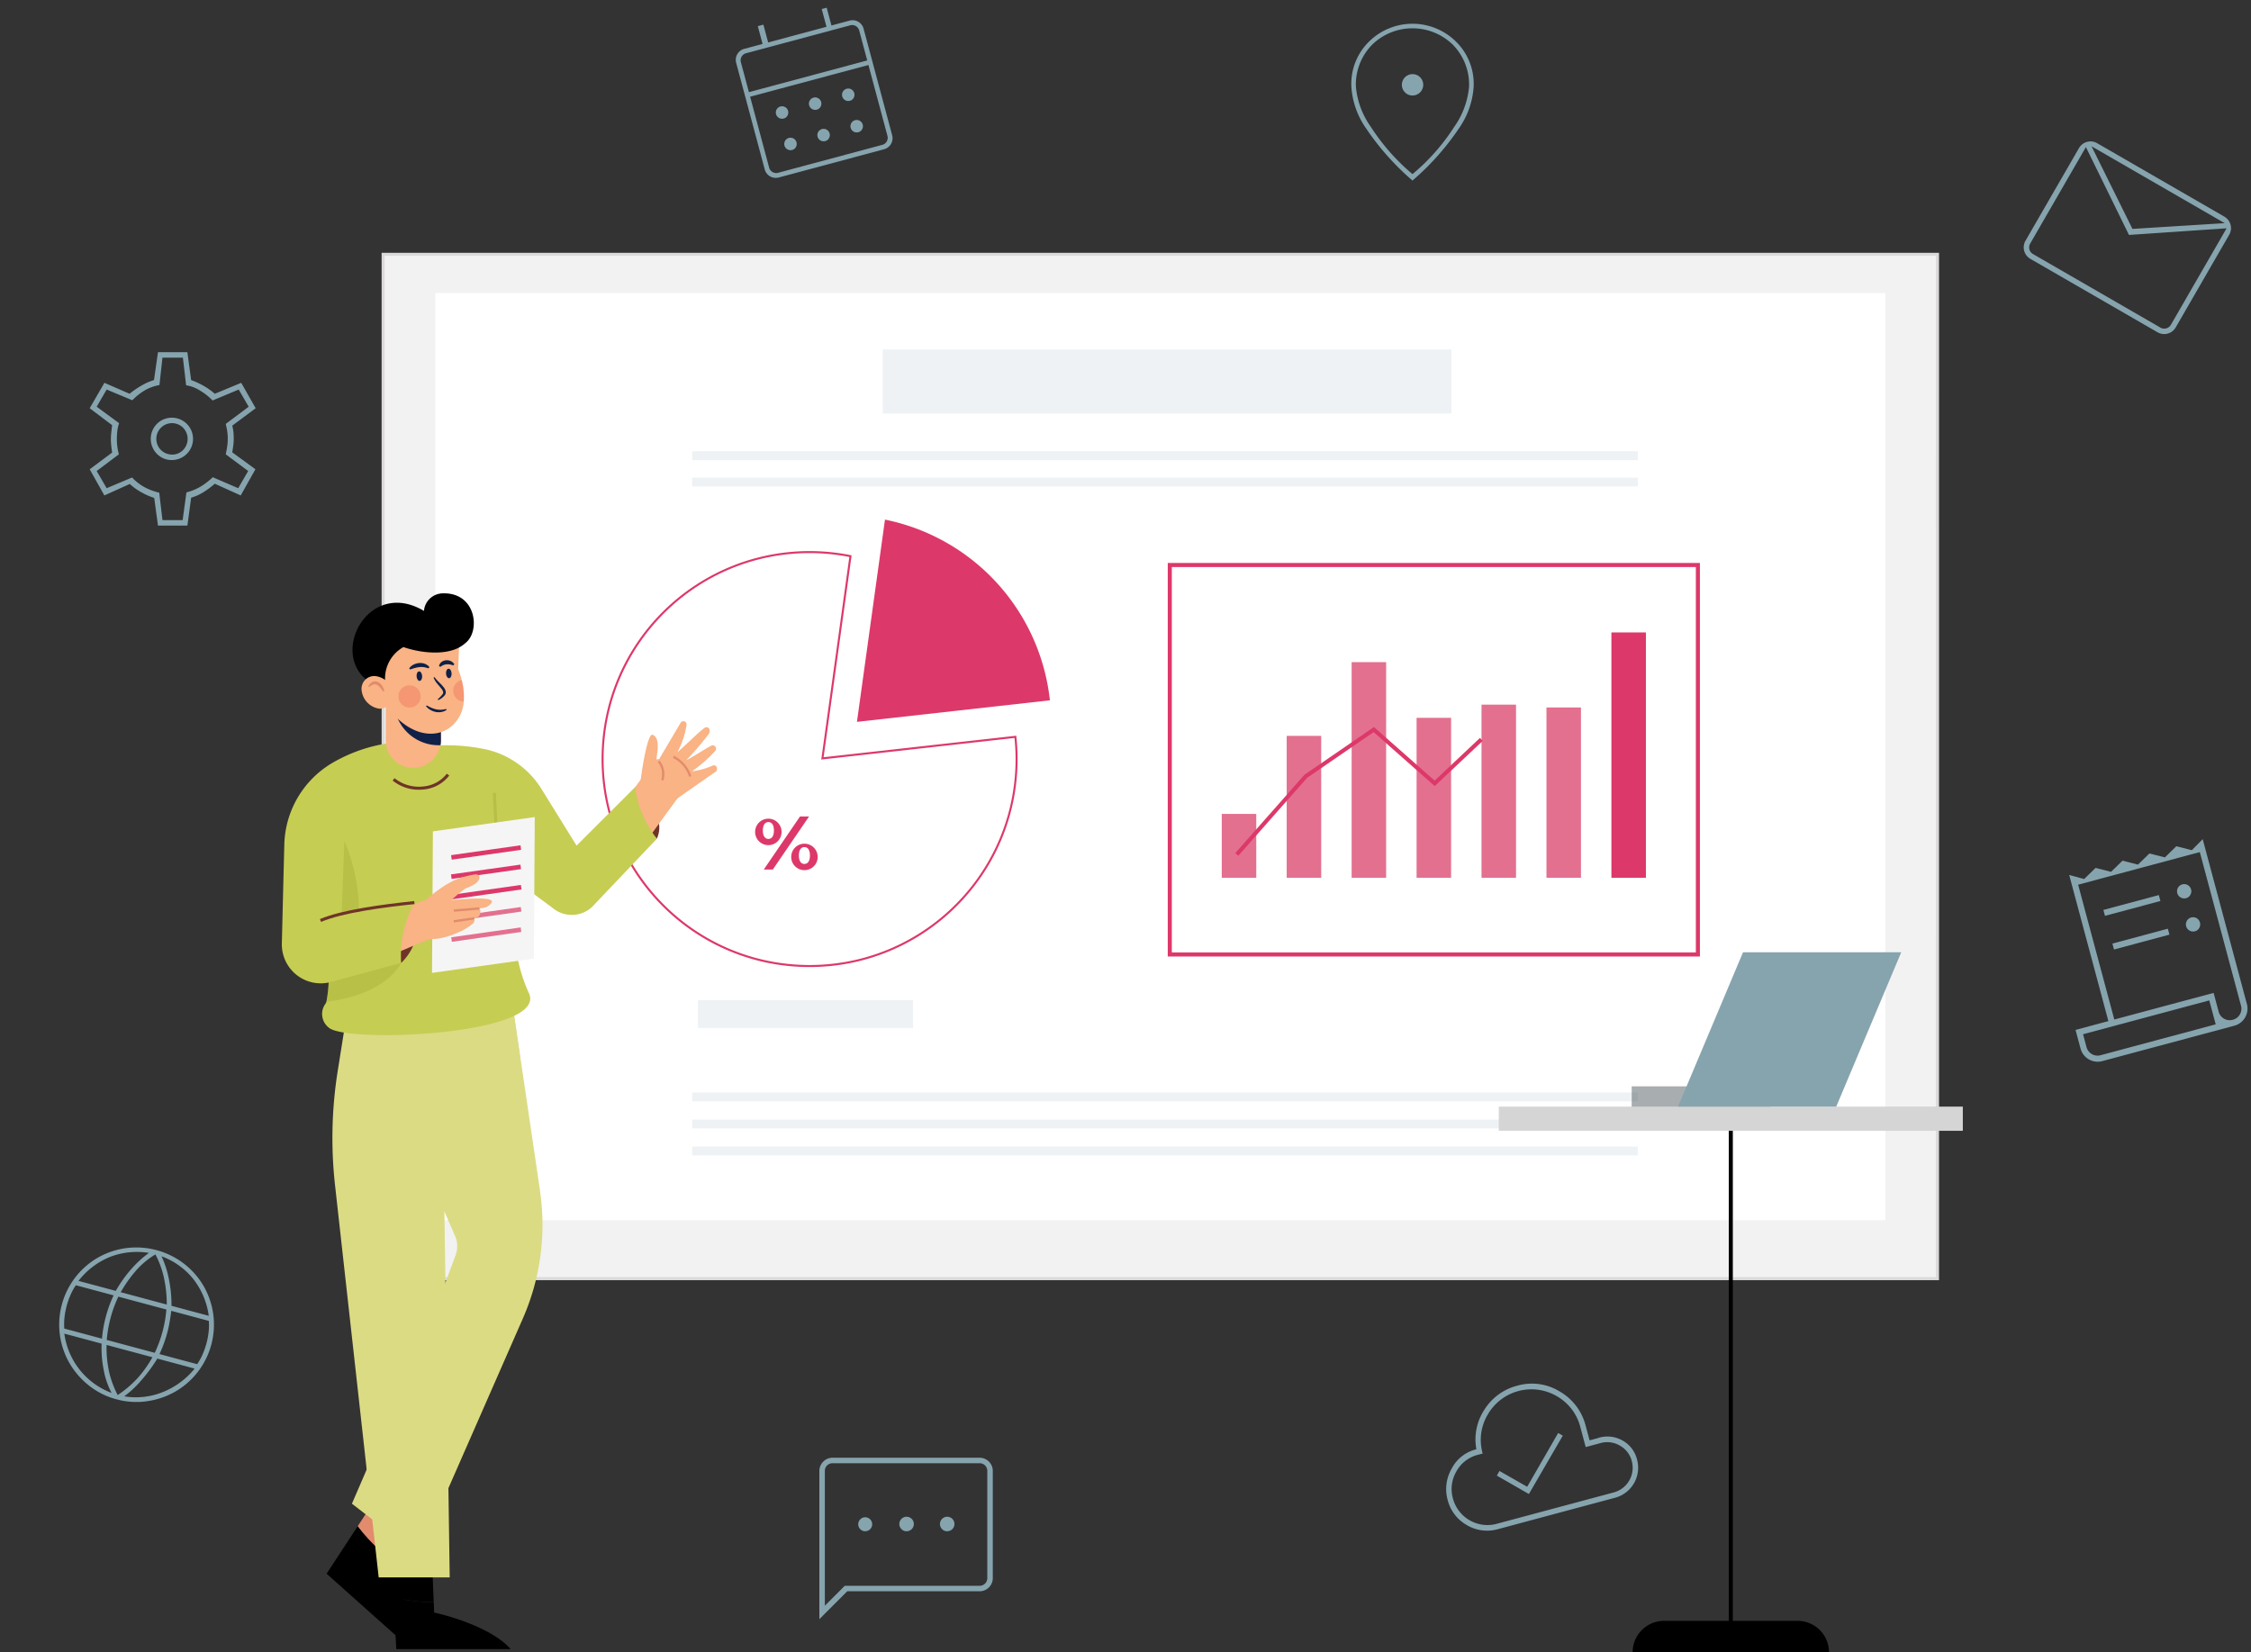 <svg xmlns="http://www.w3.org/2000/svg" xmlns:xlink="http://www.w3.org/1999/xlink" width="298.77" height="219.334" viewBox="0 0 298.77 219.334">
  <rect x="0" y="0" width="298.77" height="219.334" fill="#333333" stroke="none"/>
  <defs>
    <clipPath id="clip-path">
      <rect id="Rectangle_3918" data-name="Rectangle 3918" width="260.521" height="185.775" fill="none"/>
    </clipPath>
    <clipPath id="clip-path-2">
      <rect id="Rectangle_3891" data-name="Rectangle 3891" width="260.522" height="185.775" fill="none"/>
    </clipPath>
    <clipPath id="clip-path-4">
      <rect id="Rectangle_3909" data-name="Rectangle 3909" width="2.356" height="12.076" fill="#9ba22d"/>
    </clipPath>
    <clipPath id="clip-path-5">
      <rect id="Rectangle_3910" data-name="Rectangle 3910" width="9.929" height="5.145" fill="#9ba22d"/>
    </clipPath>
    <clipPath id="clip-path-6">
      <rect id="Rectangle_3913" data-name="Rectangle 3913" width="2.947" height="2.9" fill="none"/>
    </clipPath>
    <clipPath id="clip-path-7">
      <rect id="Rectangle_3914" data-name="Rectangle 3914" width="1.424" height="2.855" fill="none"/>
    </clipPath>
  </defs>
  <g id="Group_3598" data-name="Group 3598" transform="translate(-364.115 -3122.333)">
    <g id="Group_2366" data-name="Group 2366" transform="translate(364.115 3155.892)" clip-path="url(#clip-path)">
      <path id="Path_2268" data-name="Path 2268" d="M0,0H206.307V135.981H0Z" transform="translate(50.853 0.202)" fill="#f2f2f2"/>
      <g id="Group_2351" data-name="Group 2351" transform="translate(0 0)">
        <g id="Group_2350" data-name="Group 2350" clip-path="url(#clip-path-2)">
          <path id="Rectangle_3890" data-name="Rectangle 3890" d="M-1.5-1.5H205.211V134.885H-1.5Zm206.307.4H-1.1V134.481h205.9Z" transform="translate(52.151 1.5)" fill="#dbd9d9"/>
        </g>
      </g>
      <rect id="Rectangle_3892" data-name="Rectangle 3892" width="192.453" height="123.058" transform="translate(57.78 5.35)" fill="#fff"/>
      <g id="Group_2365" data-name="Group 2365" transform="translate(0 0)">
        <g id="Group_2364" data-name="Group 2364" clip-path="url(#clip-path-2)">
          <path id="Path_2202" data-name="Path 2202" d="M620.474,293.99a27.807,27.807,0,0,1,5.452.541l.125.025-.017.126-3.7,26.675,25.571-2.856.014.135a27.727,27.727,0,0,1-.4,8.529,27.458,27.458,0,0,1-4.154,9.873,27.69,27.69,0,0,1-12.147,10,27.466,27.466,0,0,1-5.183,1.609,27.876,27.876,0,0,1-11.128,0,27.461,27.461,0,0,1-9.872-4.154,27.689,27.689,0,0,1-10-12.147,27.47,27.47,0,0,1-1.609-5.183,27.875,27.875,0,0,1,0-11.128,27.459,27.459,0,0,1,4.154-9.873,27.689,27.689,0,0,1,12.147-10,27.471,27.471,0,0,1,5.183-1.609A27.813,27.813,0,0,1,620.474,293.99Zm5.275.78a27.545,27.545,0,0,0-10.785.044,27.191,27.191,0,0,0-9.776,4.114,27.42,27.42,0,0,0-9.906,12.029,27.2,27.2,0,0,0-1.593,5.132,27.612,27.612,0,0,0,0,11.02,27.189,27.189,0,0,0,4.114,9.776,27.42,27.42,0,0,0,12.029,9.906,27.2,27.2,0,0,0,5.132,1.593,27.607,27.607,0,0,0,11.02,0,27.189,27.189,0,0,0,9.776-4.114,27.42,27.42,0,0,0,9.906-12.029,27.2,27.2,0,0,0,1.593-5.132,27.453,27.453,0,0,0,.411-8.312l-25.646,2.865.024-.172Z" transform="translate(-513.019 -254.395)" fill="#dd386a"/>
          <path id="Path_2203" data-name="Path 2203" d="M870.141,286.973a27.49,27.49,0,0,0-21.889-23.986l-3.72,26.846Z" transform="translate(-730.791 -227.568)" fill="#dd386a"/>
          <path id="Path_2204" data-name="Path 2204" d="M744.261,556.932a1.756,1.756,0,1,1,1.751,1.942,1.752,1.752,0,0,1-1.751-1.942m2.486,0c0-.755-.292-1.117-.735-1.117s-.735.373-.735,1.117.3,1.117.735,1.117.735-.362.735-1.117m3.462-1.862h1.2l-4.81,7.044h-1.2Zm-1.157,5.183a1.756,1.756,0,1,1,1.741,1.942,1.751,1.751,0,0,1-1.741-1.942m2.475,0c0-.745-.292-1.117-.734-1.117s-.735.363-.735,1.117.3,1.117.735,1.117.734-.372.734-1.117" transform="translate(-644.025 -480.244)" fill="#dd386a"/>
          <path id="Rectangle_3893" data-name="Rectangle 3893" d="M-2-2H68.631V50.239H-2Zm70.093.539H-1.461V49.7H68.093Z" transform="translate(156.994 43.174)" fill="#dd386a"/>
          <rect id="Rectangle_3894" data-name="Rectangle 3894" width="4.579" height="8.475" transform="translate(162.161 74.486)" fill="#e3708f"/>
          <rect id="Rectangle_3895" data-name="Rectangle 3895" width="4.579" height="18.834" transform="translate(170.781 64.127)" fill="#e3708f"/>
          <rect id="Rectangle_3896" data-name="Rectangle 3896" width="4.579" height="28.622" transform="translate(179.4 54.339)" fill="#e3708f"/>
          <rect id="Rectangle_3897" data-name="Rectangle 3897" width="4.579" height="21.232" transform="translate(188.02 61.729)" fill="#e3708f"/>
          <rect id="Rectangle_3898" data-name="Rectangle 3898" width="4.579" height="22.982" transform="translate(196.639 59.979)" fill="#e3708f"/>
          <rect id="Rectangle_3899" data-name="Rectangle 3899" width="4.579" height="22.607" transform="translate(205.259 60.354)" fill="#e3708f"/>
          <rect id="Rectangle_3900" data-name="Rectangle 3900" width="4.579" height="32.567" transform="translate(213.878 50.394)" fill="#dd386a"/>
          <path id="Path_2205" data-name="Path 2205" d="M1217.77,484.543l-.4-.356,9.18-10.4,9.224-6.333,8.054,7.114,6.016-5.668.369.392-6.374,6-8.107-7.162-8.823,6.057Z" transform="translate(-1053.413 -404.501)" fill="#dd386a"/>
          <rect id="Rectangle_3901" data-name="Rectangle 3901" width="75.495" height="8.51" transform="translate(117.157 12.83)" fill="#eef2f4"/>
          <rect id="Rectangle_3902" data-name="Rectangle 3902" width="125.521" height="1.181" transform="translate(91.875 29.843)" fill="#eef2f4"/>
          <rect id="Rectangle_3903" data-name="Rectangle 3903" width="125.521" height="1.181" transform="translate(91.875 26.342)" fill="#eef2f4"/>
          <rect id="Rectangle_3904" data-name="Rectangle 3904" width="125.521" height="1.181" transform="translate(91.875 111.459)" fill="#eef2f4"/>
          <rect id="Rectangle_3905" data-name="Rectangle 3905" width="125.521" height="1.181" transform="translate(91.875 115.05)" fill="#eef2f4"/>
          <rect id="Rectangle_3906" data-name="Rectangle 3906" width="125.521" height="1.181" transform="translate(91.875 118.642)" fill="#eef2f4"/>
          <rect id="Rectangle_3907" data-name="Rectangle 3907" width="28.552" height="3.681" transform="translate(92.641 99.212)" fill="#eef2f4"/>
          <path id="Path_2206" data-name="Path 2206" d="M627.031,533.575c.727-1.639.419-3.669-2.9-6.835l-.269,4.209Z" transform="translate(-539.845 -455.799)" fill="#6f3428"/>
          <path id="Path_2207" data-name="Path 2207" d="M640.339,468.456c-.15.064-6.532,4.6-6.826,4.713a10.945,10.945,0,0,1-3.135-2.311c-.087-.139.882-7.757,1.731-7.393,1.086.467.532,2.585.494,3.265.2-.014.108-.021.313-.036a.282.282,0,0,1,.04,0l2.841-4.8a.506.506,0,0,1,.2-.2.434.434,0,0,1,.612.39,11.182,11.182,0,0,1-1.229,3.7c1.016-.855,2.51-2.393,3.56-3.208.488-.376.967.207.607.781a39.4,39.4,0,0,1-2.959,3.461c.855-.388,3.352-2.075,3.485-1.959a.451.451,0,0,1,.309.769,18.752,18.752,0,0,1-3.047,2.677,9.431,9.431,0,0,0,2.728-.752c.566-.244.836.657.271.9" transform="translate(-545.474 -399.481)" fill="#f9b384"/>
          <path id="Path_2208" data-name="Path 2208" d="M618.708,516.038l-2.342,3.2,1.363,7.324,6.146-8.427Z" transform="translate(-533.354 -446.539)" fill="#f9b384"/>
          <path id="Path_2209" data-name="Path 2209" d="M649,503.173l-.274-.116a2.506,2.506,0,0,0-.448-2.35l.228-.191a2.767,2.767,0,0,1,.494,2.657" transform="translate(-560.967 -433.107)" fill="#e28b6d"/>
          <path id="Path_2210" data-name="Path 2210" d="M665.368,498.59a4.211,4.211,0,0,0-2.152-2.52l.12-.272a4.552,4.552,0,0,1,2.309,2.684Z" transform="translate(-573.895 -429.023)" fill="#e28b6d"/>
          <path id="Path_2211" data-name="Path 2211" d="M422.032,485.406a25.125,25.125,0,0,1,7.063.311,11.7,11.7,0,0,1,8.029,5.47l4.594,7.418,7.766-7.748a13.972,13.972,0,0,0,2.9,6.835l-8.642,9.093a3.965,3.965,0,0,1-5.2.1l-6.027-4.463-6.734-2.11Z" transform="translate(-365.193 -419.915)" fill="#c6cd53"/>
          <path id="Path_2212" data-name="Path 2212" d="M357.069,1224.879l3.8-5.86-4.83-4.083-3.553,5.423a21.983,21.983,0,0,0,4.583,4.52" transform="translate(-305.014 -1051.31)" fill="#e28b6d"/>
          <path id="Path_2213" data-name="Path 2213" d="M330.573,1259.72a21.98,21.98,0,0,1-4.583-4.52l-4.124,6.294,11.258,10.054c.728-3.186-1.4-8.382-3.177-10.862Z" transform="translate(-278.517 -1086.151)"/>
          <path id="Path_2214" data-name="Path 2214" d="M403.3,1332c-2.155-2.514-7.273-4.22-10.146-4.848l-.057-1.379a21.9,21.9,0,0,1-5.346-.662l.375,6.89Z" transform="translate(-335.527 -1146.647)"/>
          <path id="Path_2215" data-name="Path 2215" d="M390.888,1283.51l-.3-7.24-5.387.269.343,6.309a21.905,21.905,0,0,0,5.346.662" transform="translate(-333.321 -1104.382)"/>
          <path id="Path_2216" data-name="Path 2216" d="M427.613,1034.542l-.011-.217-.65,1.751Z" transform="translate(-369.449 -895.023)" fill="#ecb380"/>
          <path id="Path_2217" data-name="Path 2217" d="M371.833,763.954l-3.688-25.018-13.468.673,2.785,23.251,0,.03,3.094,7.046a3.381,3.381,0,0,1,.074,2.511l-3.169,8.533v-.07l-10.6,24.558,8.889,6.869,13.8-31.463a30.9,30.9,0,0,0,2.273-16.919" transform="translate(-300.15 -639.417)" fill="#dbdb84"/>
          <path id="Path_2218" data-name="Path 2218" d="M329.8,733.521,328.31,742.9a56.662,56.662,0,0,0-.344,15.227l5.784,51.981h9.427l-.9-62.035,10.236-7.093-1.167-7.991Z" transform="translate(-283.488 -634.272)" fill="#dbdb84"/>
          <path id="Path_2219" data-name="Path 2219" d="M316.078,529.953a2.3,2.3,0,0,1-.4-3.184,1.294,1.294,0,0,0,.108-.242,18.349,18.349,0,0,0,.237-5.08c-.221-5.457-1.153-12.994-1.153-12.994l2.29-10.236,4.757-4.536,11.674-.092,5.834,7.811,1.53,17.961a20.109,20.109,0,0,0,1.7,6.012c2.629,5.581-24.334,6.723-26.575,4.579" transform="translate(-272.46 -427.114)" fill="#c6cd53"/>
          <rect id="Rectangle_3908" data-name="Rectangle 3908" width="0.404" height="9.079" transform="translate(65.414 71.703) rotate(-2.834)" fill="#b8bf47"/>
          <path id="Path_2220" data-name="Path 2220" d="M439.29,574.94l-13.518,1.9.117-18.786,13.518-1.9Z" transform="translate(-368.429 -481.252)" fill="#f6f5f5"/>
          <path id="Path_2221" data-name="Path 2221" d="M444.637,585.92l-.08-.6,9.214-1.308.08.6Z" transform="translate(-384.684 -505.361)" fill="#dd386a"/>
          <path id="Path_2222" data-name="Path 2222" d="M444.549,604.9l-.08-.6L453.683,603l.08.6Z" transform="translate(-384.608 -521.786)" fill="#dd386a"/>
          <path id="Path_2223" data-name="Path 2223" d="M445,625l-.08-.6,9.214-1.309.08.6Z" transform="translate(-384.997 -539.179)" fill="#dd386a"/>
          <path id="Path_2224" data-name="Path 2224" d="M444.9,646.774l-.08-.6,9.214-1.308.08.6Z" transform="translate(-384.911 -558.019)" fill="#e3708f"/>
          <path id="Path_2225" data-name="Path 2225" d="M444.807,666.87l-.08-.6,9.214-1.309.08.6Z" transform="translate(-384.832 -575.408)" fill="#e3708f"/>
          <path id="Path_2226" data-name="Path 2226" d="M381.088,648.929a7.077,7.077,0,0,0,1.594-7.939l-3.816,4.3Z" transform="translate(-327.841 -554.662)" fill="#6f3428"/>
          <g id="Group_2354" data-name="Group 2354" transform="translate(45.266 78.06)" opacity="0.3">
            <g id="Group_2353" data-name="Group 2353">
              <g id="Group_2352" data-name="Group 2352" clip-path="url(#clip-path-4)">
                <path id="Path_2227" data-name="Path 2227" d="M336.1,591.678c.507-.313,1.634-.024,1.919-.693,1.128-2.653-.128-8.387-1.482-11.382Z" transform="translate(-336.103 -579.602)" fill="#9ba22d"/>
              </g>
            </g>
          </g>
          <g id="Group_2357" data-name="Group 2357" transform="translate(43.322 94.269)" opacity="0.3">
            <g id="Group_2356" data-name="Group 2356">
              <g id="Group_2355" data-name="Group 2355" clip-path="url(#clip-path-5)">
                <path id="Path_2228" data-name="Path 2228" d="M331.595,699.95s-1.88,4.2-9.929,5.145a18.344,18.344,0,0,0,.237-5.08Z" transform="translate(-321.666 -699.95)" fill="#9ba22d"/>
              </g>
            </g>
          </g>
          <path id="Path_2229" data-name="Path 2229" d="M384.673,635.61l-6.25,2.4.241,5.525,7.506-3.167Z" transform="translate(-327.457 -550.006)" fill="#f9b384"/>
          <path id="Path_2230" data-name="Path 2230" d="M415.711,617.127c-.223.047-.45.069-.676.1a.823.823,0,0,1-.519,1.291l-.153.022a.683.683,0,0,1-.121.652,8.429,8.429,0,0,1-1.472.983c-5.9,2.81-6.9-.414-6.617-1.529a7.491,7.491,0,0,1,1.891-2.638c2.4-2.023,3.9-2.874,6.317-3.274.972-.162.863.772.06,1.267a5.57,5.57,0,0,1-1.2.56.278.278,0,0,1-.057.049,17.039,17.039,0,0,0-1.82,1.5c.773-.022,4.92-.495,5.345.124.148.215-.423.776-.982.894" transform="translate(-351.415 -530.199)" fill="#f9b384"/>
          <rect id="Rectangle_3911" data-name="Rectangle 3911" width="3.4" height="0.299" transform="translate(60.22 87.175) rotate(-4.931)" fill="#e28b6d"/>
          <rect id="Rectangle_3912" data-name="Rectangle 3912" width="2.745" height="0.299" transform="matrix(0.989, -0.146, 0.146, 0.989, 60.211, 88.598)" fill="#e28b6d"/>
          <path id="Path_2231" data-name="Path 2231" d="M293.215,482.269a20.786,20.786,0,0,0-8.645,2.7,12.952,12.952,0,0,0-6.484,10.935c-.1,3.829-.225,9-.327,13.092a5.168,5.168,0,0,0,6.333,5.163l9.5-2.58a14.967,14.967,0,0,1,1.751-8.013l-9.832,1.549.247-9.652,9.158-1.8Z" transform="translate(-240.35 -417.317)" fill="#c6cd53"/>
          <path id="Path_2232" data-name="Path 2232" d="M315.419,641.712l-.157-.372c2.959-1.25,8.244-1.937,12.517-2.395l.043.4c-4.246.456-9.493,1.136-12.4,2.366" transform="translate(-272.803 -552.892)" fill="#6f3428"/>
          <path id="Path_2233" data-name="Path 2233" d="M390.408,515.552a5.529,5.529,0,0,1-3.491-1.223l.255-.313a5.157,5.157,0,0,0,3.87,1.094,4.439,4.439,0,0,0,3.069-1.687l.323.243a4.839,4.839,0,0,1-3.343,1.845,5.686,5.686,0,0,1-.683.041" transform="translate(-334.807 -444.275)" fill="#6f3428"/>
          <path id="Path_2234" data-name="Path 2234" d="M387.446,443.24v4.842a3.629,3.629,0,0,1-.05.607,3.655,3.655,0,0,1-7.281-.607V443.24Z" transform="translate(-328.922 -383.545)" fill="#f9b384"/>
          <path id="Path_2235" data-name="Path 2235" d="M397.613,456.03v3.378a3.249,3.249,0,0,1-.049.566,5.922,5.922,0,0,1-5.7-3.578Z" transform="translate(-339.089 -394.612)" fill="#102048"/>
          <path id="Path_2236" data-name="Path 2236" d="M383.335,374.607a4.67,4.67,0,0,1-1.859,3.469c-1.8,1.336-5.754,1.665-9.514-4.477l-.1-8.544,5.969-.986,4.929,2.074-.161,4.175a9.692,9.692,0,0,1,.469,1.433,8.773,8.773,0,0,1,.264,2.855" transform="translate(-321.784 -315.037)" fill="#f9b384"/>
          <path id="Path_2237" data-name="Path 2237" d="M351.845,348a4.774,4.774,0,0,1,2.311-5.259c2.534.877,6.327,1.229,8.216-.525,2.023-1.517,1.5-6.748-3-6.607a2.546,2.546,0,0,0-2.49,2.334c-7.558-4.515-13,6.293-6.764,9.722Z" transform="translate(-300.612 -290.403)"/>
          <path id="Path_2238" data-name="Path 2238" d="M360.564,419.5a1.876,1.876,0,0,1-1.879,1.986,2.774,2.774,0,0,1-2.351-2.464,1.693,1.693,0,0,1,1.763-1.871,2.761,2.761,0,0,1,2.467,2.349" transform="translate(-308.34 -360.968)" fill="#f9b384"/>
          <path id="Path_2239" data-name="Path 2239" d="M364.894,423.748c-.132-.177-.265-.354-.4-.51a1.606,1.606,0,0,0-.451-.374.592.592,0,0,0-.485-.03,2.157,2.157,0,0,0-.523.326l-.123-.1a1.25,1.25,0,0,1,.495-.549.88.88,0,0,1,.406-.11.9.9,0,0,1,.412.1,1.46,1.46,0,0,1,.545.525,2.014,2.014,0,0,1,.275.656Z" transform="translate(-314.031 -365.515)" fill="#e28b6d"/>
          <path id="Path_2240" data-name="Path 2240" d="M439.56,410.579c.026.349.212.62.415.6s.346-.311.32-.661-.212-.62-.415-.6-.346.312-.32.661" transform="translate(-380.358 -354.71)" fill="#102048"/>
          <path id="Path_2241" data-name="Path 2241" d="M410.535,413.234c.026.349.212.62.415.6s.346-.311.32-.661-.212-.62-.415-.6-.346.311-.32.661" transform="translate(-355.242 -357.007)" fill="#102048"/>
          <path id="Path_2242" data-name="Path 2242" d="M427.418,418.219a5.305,5.305,0,0,0,.611.691,6.225,6.225,0,0,1,.651.717,1.213,1.213,0,0,1,.225.5.666.666,0,0,1-.028.312.731.731,0,0,1-.158.253,2.445,2.445,0,0,1-.8.577l-.068-.12a4.18,4.18,0,0,0,.633-.655.359.359,0,0,0,.081-.311.954.954,0,0,0-.173-.352c-.169-.239-.389-.468-.589-.718a2.842,2.842,0,0,1-.51-.832Z" transform="translate(-369.747 -361.893)" fill="#102048"/>
          <path id="Path_2243" data-name="Path 2243" d="M422.55,446.725a1.6,1.6,0,0,1-.7.289,2.1,2.1,0,0,1-.763-.01,2.3,2.3,0,0,1-.705-.277,2.68,2.68,0,0,1-.306-.216,3.333,3.333,0,0,1-.262-.262l.088-.107c.11.05.209.11.312.164l.156.074a1.175,1.175,0,0,0,.155.071c.053.02.1.043.156.065s.106.035.159.054a2.959,2.959,0,0,0,.32.09,2.782,2.782,0,0,0,.659.055,2.688,2.688,0,0,0,.664-.109Z" transform="translate(-363.273 -386.057)" fill="#102048"/>
          <path id="Path_2244" data-name="Path 2244" d="M434.549,402.294a2.82,2.82,0,0,0-.473-.127,1.646,1.646,0,0,0-.435-.017,1.522,1.522,0,0,0-.408.1,1.587,1.587,0,0,0-.4.237l-.186-.1a.858.858,0,0,1,.334-.542,1.131,1.131,0,0,1,.611-.232,1.178,1.178,0,0,1,1.091.519Z" transform="translate(-374.38 -347.522)" fill="#102048"/>
          <path id="Path_2245" data-name="Path 2245" d="M405.835,405.051a3.189,3.189,0,0,0-.609-.16,2.346,2.346,0,0,0-.6-.006,4.041,4.041,0,0,0-.6.117,4.557,4.557,0,0,0-.6.2l-.151-.147a1.417,1.417,0,0,1,.574-.5,1.972,1.972,0,0,1,.727-.211,1.731,1.731,0,0,1,.766.094,1.461,1.461,0,0,1,.618.439Z" transform="translate(-348.964 -349.885)" fill="#102048"/>
          <g id="Group_2360" data-name="Group 2360" transform="translate(52.883 57.413)" opacity="0.4">
            <g id="Group_2359" data-name="Group 2359">
              <g id="Group_2358" data-name="Group 2358" clip-path="url(#clip-path-6)">
                <path id="Path_2246" data-name="Path 2246" d="M392.66,427.757a1.474,1.474,0,1,0,1.46-1.467,1.459,1.459,0,0,0-1.46,1.467" transform="translate(-392.659 -426.29)" fill="#ee6f57"/>
              </g>
            </g>
          </g>
          <g id="Group_2363" data-name="Group 2363" transform="translate(60.156 56.715)" opacity="0.4">
            <g id="Group_2362" data-name="Group 2362">
              <g id="Group_2361" data-name="Group 2361" clip-path="url(#clip-path-7)">
                <path id="Path_2247" data-name="Path 2247" d="M448.059,423.965a1.445,1.445,0,0,1-.264-2.855,8.773,8.773,0,0,1,.264,2.855" transform="translate(-446.664 -421.11)" fill="#ee6f57"/>
              </g>
            </g>
          </g>
          <line id="Line_193" data-name="Line 193" y2="70.033" transform="translate(229.725 114.599)" fill="#102048"/>
          <path id="Line_194" data-name="Line 194" d="M-1.461,70.033H-2V0h.539Z" transform="translate(231.456 114.599)"/>
          <rect id="Rectangle_3915" data-name="Rectangle 3915" width="61.593" height="3.206" transform="translate(198.929 113.342)" fill="#d5d5d5"/>
          <path id="Path_2248" data-name="Path 2248" d="M1635.031,1352.588h-26.062a4.171,4.171,0,0,1,4.172-4.172h17.719a4.171,4.171,0,0,1,4.172,4.172" transform="translate(-1392.274 -1166.813)"/>
          <rect id="Rectangle_3916" data-name="Rectangle 3916" width="18.406" height="2.694" transform="translate(216.572 110.649)" fill="#646c70" opacity="0.556"/>
          <path id="Path_2249" data-name="Path 2249" d="M1674.73,709.9h-21l8.628-20.494h21Z" transform="translate(-1431.01 -596.558)" fill="#86a4ae"/>
        </g>
      </g>
    </g>
    <path id="settings_FILL0_wght100_GRAD0_opsz48_1_" data-name="settings_FILL0_wght100_GRAD0_opsz48 (1)" d="M156.062,251.02l-.5-3.671a8.9,8.9,0,0,1-1.687-.744,7.6,7.6,0,0,1-1.555-1.108l-3.374,1.521L147,243.545l2.977-2.216q-.066-.43-.116-.893a8.389,8.389,0,0,1-.05-.893,8.108,8.108,0,0,1,.05-.86q.05-.463.116-.992L147,235.442l1.951-3.374,3.34,1.455a11.858,11.858,0,0,1,1.588-1.091,7.581,7.581,0,0,1,1.654-.728l.529-3.7h3.9l.5,3.7a11.4,11.4,0,0,1,1.654.761,9.235,9.235,0,0,1,1.488,1.058l3.506-1.455,1.918,3.374-3.109,2.315a5.143,5.143,0,0,1,.165.926q.033.43.033.827a6.963,6.963,0,0,1-.05.794q-.05.43-.149.992l3.076,2.249-1.951,3.473-3.44-1.554a11.773,11.773,0,0,1-1.538,1.141,6.266,6.266,0,0,1-1.6.711l-.5,3.7Zm1.852-8.7a2.811,2.811,0,1,0-1.984-4.812,2.835,2.835,0,0,0,0,4A2.734,2.734,0,0,0,157.914,242.321Zm0-.728a2.084,2.084,0,1,1,1.488-3.555,2.117,2.117,0,0,1,0,2.944A1.991,1.991,0,0,1,157.914,241.594ZM158.014,239.51Zm-1.356,10.782h2.679l.5-3.671a7.521,7.521,0,0,0,1.8-.728,9.5,9.5,0,0,0,1.7-1.29l3.374,1.455,1.323-2.282-2.977-2.216q.132-.628.2-1.108a6.894,6.894,0,0,0,.066-.943,6.677,6.677,0,0,0-.066-.976q-.066-.447-.2-1.009l3.043-2.282-1.323-2.282-3.473,1.455a7.3,7.3,0,0,0-1.621-1.29,4.724,4.724,0,0,0-1.885-.728l-.43-3.671h-2.712l-.4,3.638a6.085,6.085,0,0,0-1.9.678,8.14,8.14,0,0,0-1.7,1.34l-3.407-1.422-1.323,2.282,2.977,2.183a4.66,4.66,0,0,0-.232.992,9.077,9.077,0,0,0-.066,1.125,7.753,7.753,0,0,0,.066,1.025,7.9,7.9,0,0,0,.2.992l-2.944,2.216,1.323,2.282,3.374-1.422a6.744,6.744,0,0,0,1.654,1.29,8.151,8.151,0,0,0,1.951.728Z" transform="translate(229.021 2941.082)" fill="#86a4ae"/>
    <path id="cloud_done_FILL0_wght100_GRAD0_opsz48" d="M102.617,322.288l6.35-6.317-.5-.5L102.65,321.3l-3.01-2.977-.5.5Zm-5.16,3.44a5.238,5.238,0,0,1-3.87-1.6A5.321,5.321,0,0,1,92,320.237a5.428,5.428,0,0,1,1.588-3.853,4.992,4.992,0,0,1,3.837-1.637,7.168,7.168,0,0,1,2.4-4.812A7.26,7.26,0,0,1,104.866,308a7.033,7.033,0,0,1,5.226,2.2,7.318,7.318,0,0,1,2.15,5.308v1.984H113.3a4.021,4.021,0,0,1,3.092,1.091,3.944,3.944,0,0,1,1.273,3.01,4.122,4.122,0,0,1-4.134,4.134Zm0-.728h16.074a3.388,3.388,0,0,0,3.407-3.407,3.248,3.248,0,0,0-.992-2.381,3.286,3.286,0,0,0-2.414-.992h-2.018v-2.712a6.59,6.59,0,0,0-1.951-4.8,6.688,6.688,0,0,0-9.509,0,6.561,6.561,0,0,0-1.968,4.8h-.661A4.5,4.5,0,0,0,94.1,316.9a4.621,4.621,0,0,0-1.373,3.374,4.743,4.743,0,0,0,4.73,4.73ZM104.833,316.864Z" transform="matrix(0.966, -0.259, 0.259, 0.966, 384.44, 3035.907)" fill="#86a4ae"/>
    <path id="calendar_month_FILL0_wght100_GRAD0_opsz48" d="M173.535,236.122A1.515,1.515,0,0,1,172,234.587V219.979a1.515,1.515,0,0,1,1.535-1.535h2.5V216h.767v2.444h8.015V216h.682v2.444h2.473a1.515,1.515,0,0,1,1.535,1.535v14.608a1.515,1.515,0,0,1-1.535,1.535Zm0-.625h14.438a.978.978,0,0,0,.909-.909v-9.805H172.625v9.805a.978.978,0,0,0,.909.909Zm-.909-11.34h16.257v-4.178a.978.978,0,0,0-.909-.909H173.535a.978.978,0,0,0-.909.909Zm0,0v0Zm8.128,4.576a.827.827,0,1,1,.554-.242A.762.762,0,0,1,180.754,228.732Zm-4.547,0a.827.827,0,1,1,.554-.242A.762.762,0,0,1,176.206,228.732Zm9.095,0a.827.827,0,1,1,.554-.242A.762.762,0,0,1,185.3,228.732Zm-4.547,4.32a.827.827,0,1,1,.554-.242A.762.762,0,0,1,180.754,233.052Zm-4.547,0a.827.827,0,1,1,.554-.242A.762.762,0,0,1,176.206,233.052Zm9.095,0a.827.827,0,1,1,.554-.242A.762.762,0,0,1,185.3,233.052Z" transform="matrix(0.966, -0.259, 0.259, 0.966, 238.703, 2962.741)" fill="#86a4ae"/>
    <path id="sms_FILL0_wght100_GRAD0_opsz48" d="M138.086,237.757a.926.926,0,0,0,0-1.852.871.871,0,0,0-.661.281.918.918,0,0,0,0,1.29A.871.871,0,0,0,138.086,237.757Zm5.457,0a.962.962,0,1,0-.645-.281A.887.887,0,0,0,143.543,237.757Zm5.391,0a.962.962,0,1,0-.645-.281A.887.887,0,0,0,148.934,237.757ZM132,249.432V229.786A1.758,1.758,0,0,1,133.786,228h19.448a1.752,1.752,0,0,1,1.786,1.786v14.156a1.752,1.752,0,0,1-1.786,1.786H135.7Zm.728-1.786L135.374,245h17.86a1.019,1.019,0,0,0,1.058-1.058V229.786a1.019,1.019,0,0,0-1.058-1.058H133.786a1.019,1.019,0,0,0-1.058,1.058Zm0-17.86v0Z" transform="translate(340.866 3087.842)" fill="#86a4ae"/>
    <path id="mail_FILL0_wght100_GRAD0_opsz48" d="M133.786,325.728A1.764,1.764,0,0,1,132,323.942V309.786A1.764,1.764,0,0,1,133.786,308h19.448a1.763,1.763,0,0,1,1.786,1.786v14.156a1.763,1.763,0,0,1-1.786,1.786Zm9.724-9.294-10.782-7.243v14.751A1.019,1.019,0,0,0,133.786,325h19.448a1.019,1.019,0,0,0,1.058-1.058V309.191Zm0-.926,10.22-6.78H133.323Zm-10.782-6.317v14.751A1.019,1.019,0,0,0,133.786,325h-1.058Z" transform="translate(680.622 2807.725) rotate(30)" fill="#86a4ae"/>
    <path id="receipt_long_FILL0_wght100_GRAD0_opsz48" d="M173.367,273A2.352,2.352,0,0,1,171,270.633v-2.552h4.512V248l1.775,1.036L179.136,248l1.849,1.036L182.834,248l1.849,1.036L186.533,248l1.849,1.036L190.231,248l1.849,1.036L193.855,248v22.633A2.352,2.352,0,0,1,191.488,273Zm18.14-.814a1.483,1.483,0,0,0,1.091-.444,1.505,1.505,0,0,0,.444-1.109v-21.08H176.325v18.528h13.646v2.552a1.505,1.505,0,0,0,.444,1.109A1.483,1.483,0,0,0,191.507,272.186Zm-12.814-17.715v-.814h7.618v.814Zm0,4.623v-.814h7.618v.814Zm11.021-4.105a.948.948,0,1,1,.647-.277A.887.887,0,0,1,189.713,254.99Zm0,4.549a.948.948,0,1,1,.647-.277A.887.887,0,0,1,189.713,259.538ZM173.34,272.186h15.818v-3.291H171.814v1.738a1.5,1.5,0,0,0,.449,1.109A1.479,1.479,0,0,0,173.34,272.186Zm-1.527,0v0Z" transform="matrix(0.966, -0.259, 0.259, 0.966, 404.978, 3044.372)" fill="#86a4ae"/>
    <path id="language_FILL0_wght100_GRAD0_opsz48" d="M142.25,248.5a9.934,9.934,0,0,1-3.991-.81,10.574,10.574,0,0,1-3.269-2.194,10.266,10.266,0,0,1,0-14.521,10.365,10.365,0,0,1,3.269-2.18,10.412,10.412,0,0,1,7.982,0,10.365,10.365,0,0,1,3.269,2.18,10.266,10.266,0,0,1,0,14.521,10.574,10.574,0,0,1-3.269,2.194A9.934,9.934,0,0,1,142.25,248.5Zm0-.589a14.4,14.4,0,0,0,1.944-2.8,15.254,15.254,0,0,0,1.208-3.24h-6.3a15.487,15.487,0,0,0,1.237,3.343A13.058,13.058,0,0,0,142.25,247.911Zm-.854-.059a10.369,10.369,0,0,1-1.782-2.636,14.8,14.8,0,0,1-1.193-3.343H133.3a9.789,9.789,0,0,0,8.1,5.979Zm1.738,0A9.5,9.5,0,0,0,147.905,246a10.342,10.342,0,0,0,3.3-4.124h-5.125a21.491,21.491,0,0,1-1.325,3.372A13.653,13.653,0,0,1,143.134,247.852Zm-10.014-6.627H138.3q-.147-.825-.206-1.576t-.059-1.429q0-.677.059-1.414a14.985,14.985,0,0,1,.206-1.532h-5.184a7.444,7.444,0,0,0-.353,1.414,10.06,10.06,0,0,0-.118,1.532,10.252,10.252,0,0,0,.118,1.561A8.163,8.163,0,0,0,133.119,241.225Zm5.832,0h6.6q.147-.854.206-1.561t.059-1.443q0-.707-.059-1.4t-.206-1.546h-6.6q-.147.854-.206,1.546t-.059,1.4q0,.736.059,1.443T138.951,241.225Zm7.246,0h5.184a8.163,8.163,0,0,0,.353-1.443,10.251,10.251,0,0,0,.118-1.561,10.058,10.058,0,0,0-.118-1.532,7.444,7.444,0,0,0-.353-1.414h-5.154q.118.884.177,1.605t.059,1.34q0,.677-.059,1.414T146.2,241.225Zm-.118-6.6H151.2a10.144,10.144,0,0,0-3.225-4.168,9.694,9.694,0,0,0-4.875-1.841,13.412,13.412,0,0,1,1.753,2.725A16.928,16.928,0,0,1,146.079,234.627Zm-6.981,0h6.333a16.88,16.88,0,0,0-1.281-3.328,12.322,12.322,0,0,0-1.9-2.71,10.781,10.781,0,0,0-1.841,2.562A17.8,17.8,0,0,0,139.1,234.627Zm-5.8,0h5.125a17.157,17.157,0,0,1,1.208-3.269,13.907,13.907,0,0,1,1.738-2.739,9.9,9.9,0,0,0-4.86,1.856A10.085,10.085,0,0,0,133.3,234.627Z" transform="matrix(0.966, 0.259, -0.259, 0.966, 306.532, 3031.194)" fill="#86a4ae"/>
    <path id="location_on_FILL0_wght100_GRAD0_opsz48" d="M194.119,211.525a1.418,1.418,0,1,0-.994-.414A1.349,1.349,0,0,0,194.119,211.525Zm0,10.436a27.359,27.359,0,0,0,5.535-6.267,10.9,10.9,0,0,0,1.974-5.356,7.544,7.544,0,0,0-2.161-5.56,7.674,7.674,0,0,0-10.7,0,7.544,7.544,0,0,0-2.161,5.56,10.851,10.851,0,0,0,1.988,5.356A27.949,27.949,0,0,0,194.117,221.96Zm0,.856a34.481,34.481,0,0,1-6.115-6.86,10.86,10.86,0,0,1-2-5.618,7.858,7.858,0,0,1,2.457-6.074,8.206,8.206,0,0,1,11.319,0,7.858,7.858,0,0,1,2.457,6.074,10.86,10.86,0,0,1-2,5.618A34.482,34.482,0,0,1,194.117,222.816ZM194.117,210.337Z" transform="translate(357.473 2923.484)" fill="#86a4ae"/>
  </g>
</svg>
